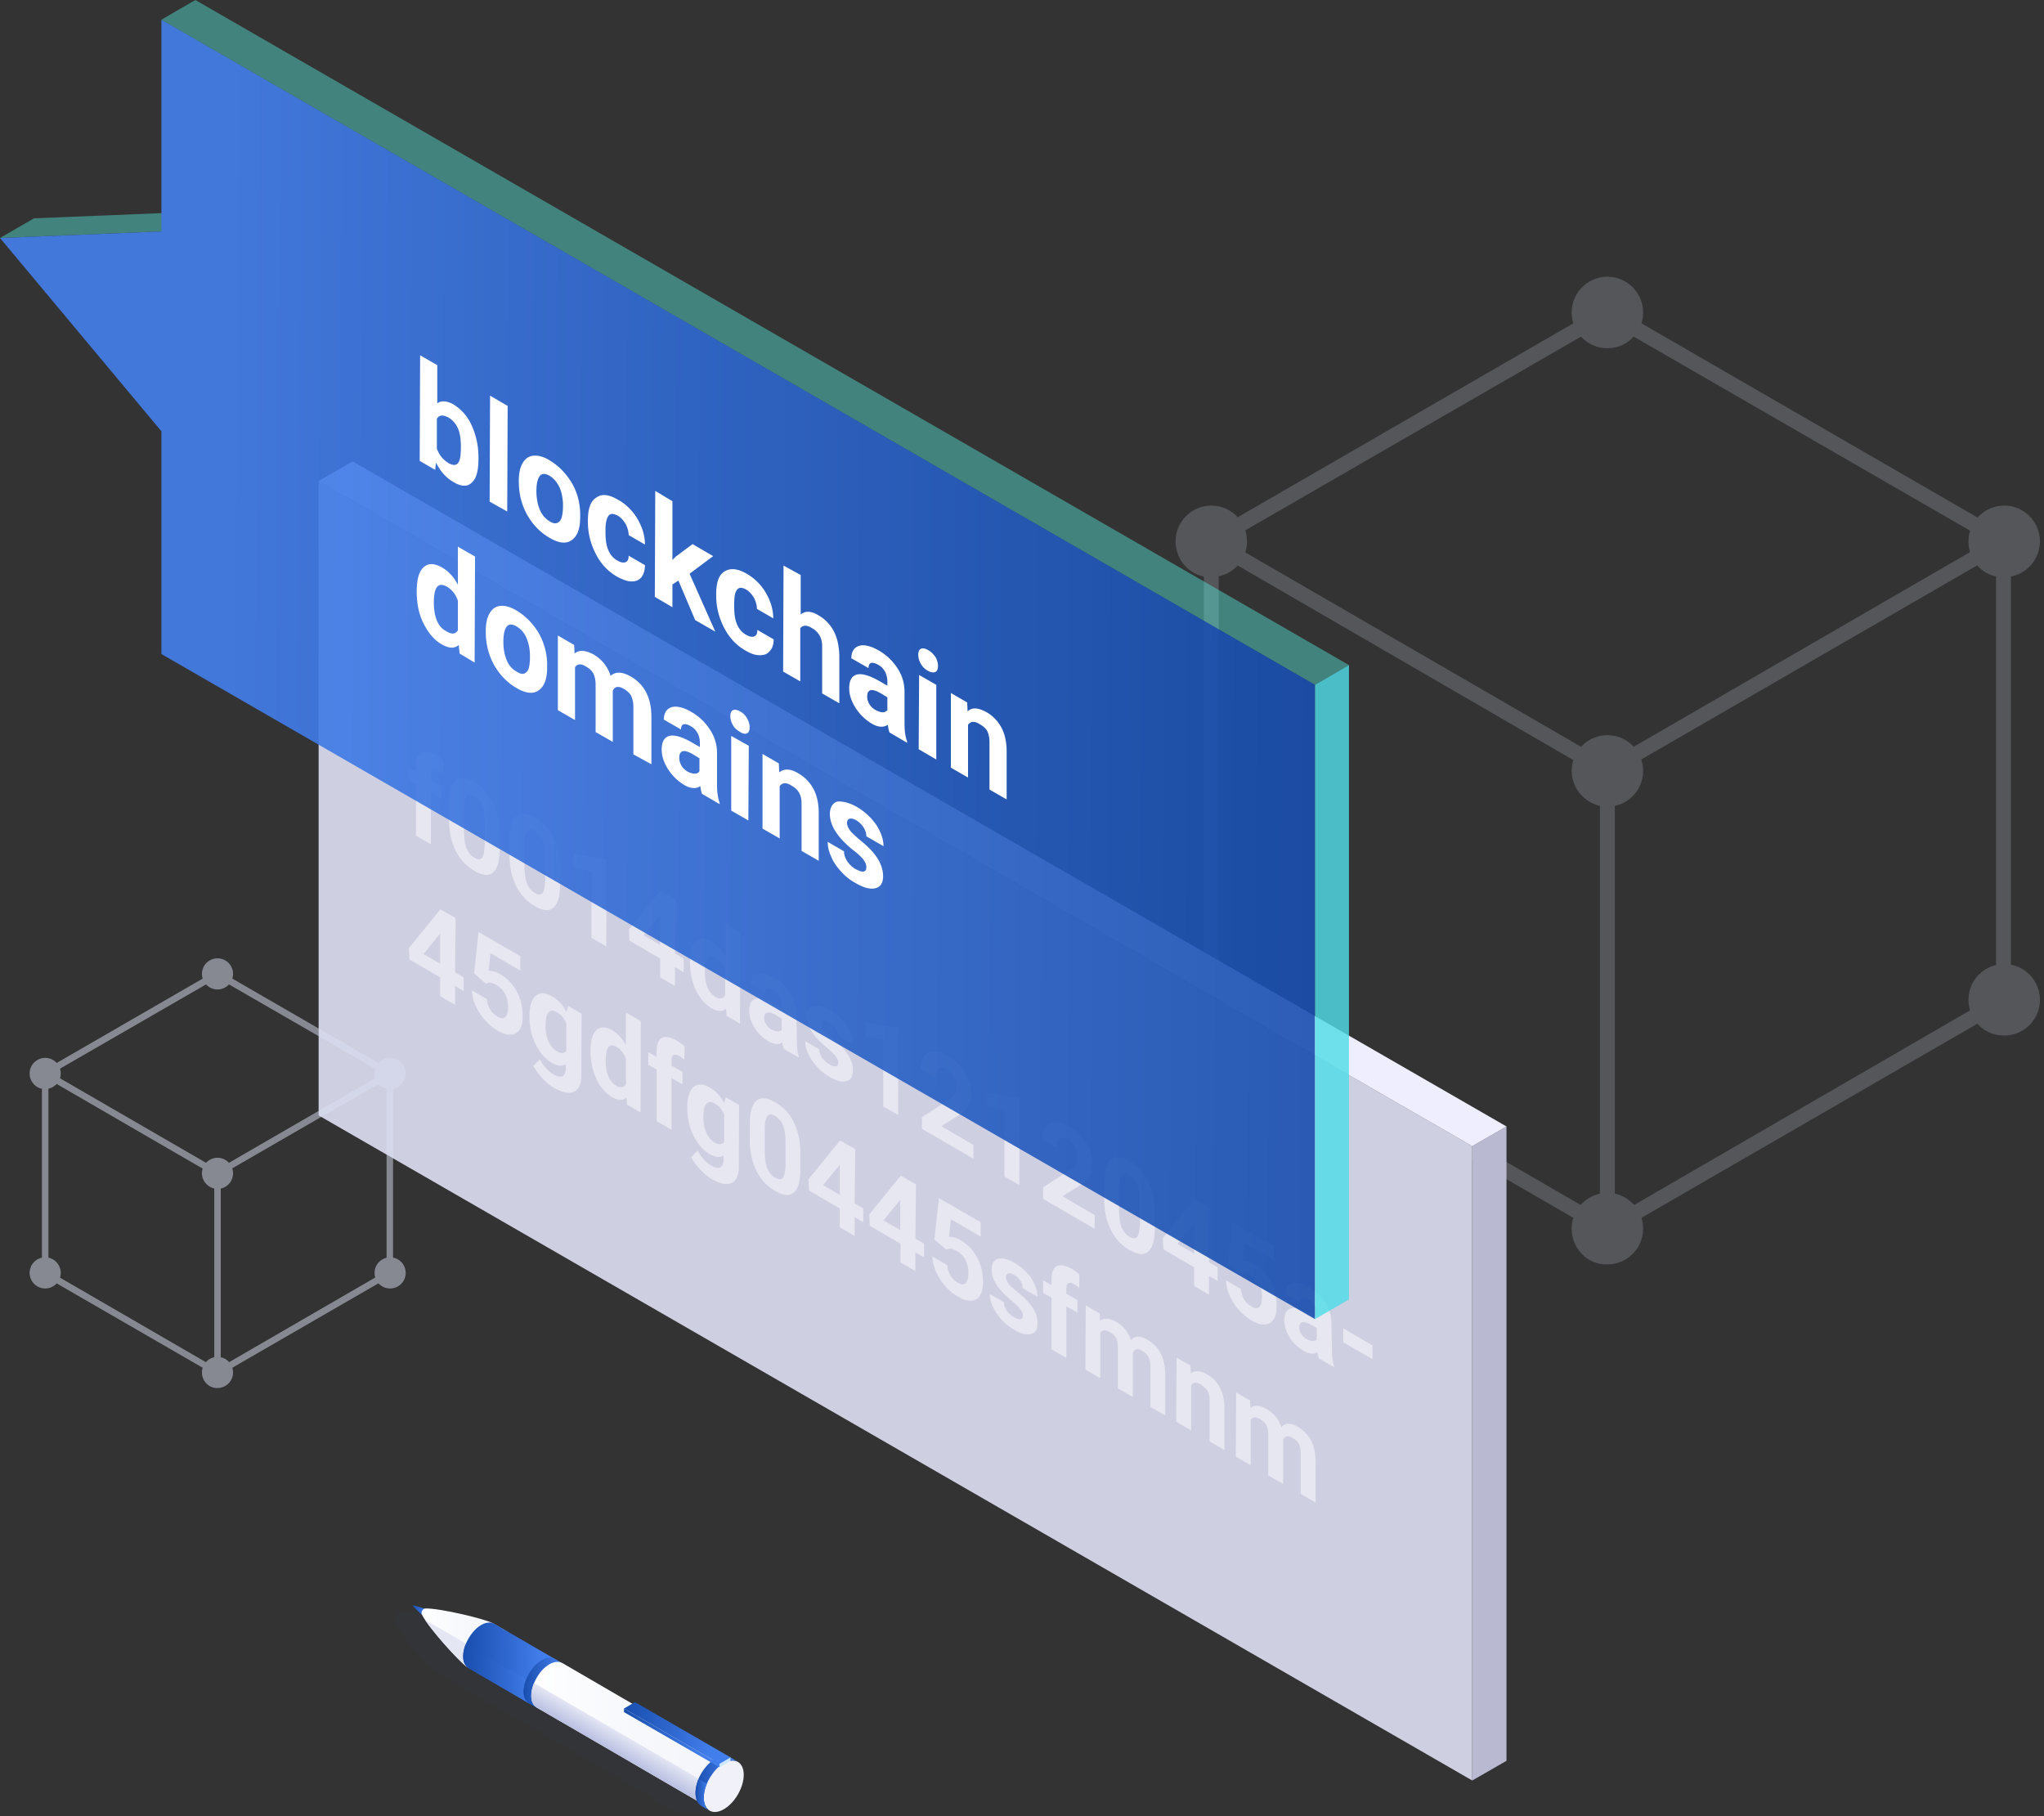 <svg fill="none" height="414" width="466" xmlns="http://www.w3.org/2000/svg" xmlns:xlink="http://www.w3.org/1999/xlink"><rect width="100%" height="100%" fill="#333333" stroke="none"/><linearGradient id="a"><stop offset=".172" stop-color="#437fec"/><stop offset=".468" stop-color="#336cd5"/><stop offset="1" stop-color="#184eae"/></linearGradient><linearGradient id="b" gradientUnits="userSpaceOnUse" x1="97.64" x2="94.117" xlink:href="#a" y1="367.224" y2="367.262"/><linearGradient id="c"><stop offset="0" stop-color="#f2f4fa"/><stop offset=".596" stop-color="#f7f9fc"/><stop offset="1" stop-color="#fff"/></linearGradient><linearGradient id="d" gradientUnits="userSpaceOnUse" x1="116.636" x2="96.097" xlink:href="#c" y1="374.456" y2="374.456"/><linearGradient id="e" gradientUnits="userSpaceOnUse" x1="114.722" x2="96.894" y1="375.75" y2="375.75"><stop offset="0" stop-color="#b8bfe1"/><stop offset=".532" stop-color="#e4e6f4"/><stop offset="1" stop-color="#e4e6f4"/></linearGradient><linearGradient id="f" gradientUnits="userSpaceOnUse" x1="127.694" x2="105.578" xlink:href="#a" y1="379.217" y2="379.413"/><linearGradient id="g" gradientUnits="userSpaceOnUse" x1="125.57" x2="105.582" xlink:href="#a" y1="381.753" y2="381.974"/><linearGradient id="h" gradientUnits="userSpaceOnUse" x1="129.43" x2="119.383" xlink:href="#a" y1="383.72" y2="383.785"/><linearGradient id="i" gradientUnits="userSpaceOnUse" x1="127.422" x2="119.385" xlink:href="#a" y1="386.157" y2="386.228"/><linearGradient id="j" gradientUnits="userSpaceOnUse" x1="169.041" x2="121.124" xlink:href="#c" y1="395.711" y2="395.711"/><linearGradient id="k" gradientUnits="userSpaceOnUse" x1="142.113" x2="144.454" y1="400.847" y2="396.792"><stop offset="0" stop-color="#b8bfe1"/><stop offset="1" stop-color="#e4e6f4"/></linearGradient><linearGradient id="l" gradientUnits="userSpaceOnUse" x1="168.25" x2="158.558" xlink:href="#a" y1="406.503" y2="406.56"/><linearGradient id="m" gradientUnits="userSpaceOnUse" x1="161.782" x2="158.563" xlink:href="#a" y1="409.141" y2="409.152"/><linearGradient id="n" gradientUnits="userSpaceOnUse" x1="164.047" x2="142.241" xlink:href="#a" y1="396.176" y2="396.443"/><linearGradient id="o" gradientUnits="userSpaceOnUse" x1="166.553" x2="142.24" xlink:href="#a" y1="395.036" y2="395.352"/><linearGradient id="p" gradientUnits="userSpaceOnUse" x1="-.346" x2="300.051" xlink:href="#a" y1="152.405" y2="154.69"/><path clip-rule="evenodd" d="m104.692 368.64c-2.114-.473-4.252-.91-6.4-1.11a.205.205 0 0 0 -.115.023 19.36 19.36 0 0 0 -.24-.023.205.205 0 0 0 -.114.023l-.24-.023a.206.206 0 0 0 -.114.023l-.24-.023a.214.214 0 0 0 -.117.024c-.083-.008-.166-.017-.25-.024a.2.2 0 0 0 -.112.023l-.242-.023a.2.2 0 0 0 -.112.023l-.242-.023a.2.2 0 0 0 -.112.023l-.243-.023a.2.2 0 0 0 -.112.023l-.242-.023a.2.2 0 0 0 -.112.023l-.242-.023a.205.205 0 0 0 -.114.023l-.24-.023a.205.205 0 0 0 -.114.023l-.24-.023a.213.213 0 0 0 -.117.024l-.238-.024a.213.213 0 0 0 -.116.024c-.08-.008-.159-.017-.239-.024a.213.213 0 0 0 -.115.024l-.239-.024a.213.213 0 0 0 -.115.024l-.24-.024a.213.213 0 0 0 -.115.024l-.238-.024a.213.213 0 0 0 -.118.025l-.248-.025a.199.199 0 0 0 -.112.023l-.243-.023a.199.199 0 0 0 -.112.023l-.242-.023a.2.2 0 0 0 -.112.023l-.242-.023a.207.207 0 0 0 -.114.024l-.24-.024c-.497-.048-1.17 2.09-.627 2.81.476.644.964 1.327 1.462 2.025l.001.001c1.533 2.147 3.172 4.441 4.891 6.205 1.996 2.032 4.145 3.307 6.625 4.748 1.075.624 2.146 1.288 3.223 1.955 2.202 1.364 4.425 2.741 6.732 3.82 3.602 2.09 7.21 4.18 10.817 6.27l.006.003c3.606 2.09 7.212 4.179 10.812 6.268l3.93 2.285.004.002.011.007a2914.8 2914.8 0 0 0 7.888 4.579c.523.307 1.319.867 2.224 1.504 1.607 1.132 3.558 2.506 4.933 3.126.468.126.917.173 1.346.155.119.005.238.005.354 0 .12.005.238.005.355 0 .119.005.237.005.354 0 .121.005.241.005.36 0 .121.005.242.005.36 0 .12.005.238.005.354 0 .12.005.238.005.355 0 .119.005.237.005.354 0 .12.005.238.005.354 0 .12.005.238.005.355 0 .119.005.237.005.354 0 .119.005.238.005.354 0 .12.005.238.005.354 0 .12.005.238.005.355 0 .121.005.241.005.36 0 .122.005.242.005.36 0 .122.005.242.005.36 0 .122.005.242.005.361 0 .119.005.237.005.354 0 .119.005.238.005.354 0 2.434.101 4.266-1.904 5.267-3.521 1.158-1.878 1.784-5.858-.224-7.676-.241-.216-.347-.33-.421-.409-.131-.141-.157-.169-.665-.465-1.004-.579-2.008-1.16-3.012-1.742s-2.007-1.163-3.011-1.742c-2.527-1.458-5.051-2.916-7.575-4.375l-7.577-4.376a1.894 1.894 0 0 1 -.103-.067c-.126-.086-.176-.121-.357-.015l-.011.006c-.116-.08-.168-.108-.344-.006l-.01.006c-.116-.08-.169-.108-.344-.006l-.01.005c-.115-.078-.167-.106-.337-.01-.552-.201-1.153-.62-1.671-.982-.269-.187-.515-.359-.722-.478l-2.323-1.353c-2.103-1.225-4.203-2.449-6.309-3.666-2.658-1.541-5.318-3.076-7.978-4.611-2.66-1.536-5.32-3.071-7.977-4.612-3.921-2.267-7.404-3.578-11.821-4.558z" fill="#3a4163" fill-rule="evenodd" opacity=".1"/><path d="m94.122 366.018c.095-.154 2.717.72 2.976.874l.248.142c.095.059.19.094.237.189.059.094.059.2.047.307-.012.212-.118.425-.248.59-.118.154-.33.343-.555.331a.58.58 0 0 1 -.248-.107 4.822 4.822 0 0 0 -.32-.188c-.2-.13-2.231-1.984-2.137-2.138z" fill="url(#b)"/><path d="m96.992 366.68c3.425-.06 13.734 2.42 15.411 3.389l1.961 1.145c.708.414 1.452.709 1.866 1.465.389.72.448 1.57.389 2.373-.153 1.654-.897 3.272-1.901 4.582-.968 1.264-2.527 2.693-4.24 2.587-.767-.048-.803-1.252-1.44-1.618-.827-.484-1.677-.071-2.504-.543-1.405-.815-8.822-8.905-10.357-11.999-.271-.543.225-1.37.815-1.381z" fill="url(#d)"/><path d="m114.718 379.634c-.968 1.264-2.527 2.693-4.24 2.587-.767-.048-.803-1.252-1.44-1.618-.827-.484-1.677-.071-2.504-.543-1.252-.721-7.24-7.192-9.636-10.782 5.94 3.448 11.892 6.896 17.82 10.356z" fill="url(#e)"/><path d="m105.601 377.438c.035-1.465.59-2.906 1.358-4.146.744-1.204 1.771-2.373 3.071-2.999a3.483 3.483 0 0 1 1.57-.402c.768 0 1.382.449 2.02.827 1.96 1.146 3.92 2.279 5.881 3.413 1.96 1.145 3.92 2.291 5.893 3.425.708.413 1.452.72 1.865 1.464.39.72.461 1.571.378 2.362-.141 1.665-.885 3.283-1.889 4.594-.968 1.263-2.527 2.692-4.24 2.586-.756-.059-1.346-.52-1.984-.886a171.08 171.08 0 0 1 -2.468-1.44c-1.653-.957-3.306-1.914-4.948-2.882-1.642-.956-3.295-1.913-4.948-2.87-.579-.342-1.028-.708-1.287-1.334-.237-.531-.296-1.146-.272-1.712 0-.071-.012.047 0 0z" fill="url(#f)"/><path d="m105.601 377.438c-.012.048 0-.072 0 0z" fill="#e87087"/><path d="m105.873 379.15c-.225-.531-.295-1.145-.272-1.724.024-.85.225-1.677.532-2.468 6.471 3.755 12.943 7.168 19.414 10.935-.98 1.193-2.432 2.776-4.039 2.669-.755-.059-1.346-.519-1.984-.885a180.95 180.95 0 0 1 -2.468-1.441c-1.653-.957-3.306-1.913-4.948-2.882-1.641-.956-3.295-1.913-4.948-2.869-.591-.343-1.027-.709-1.287-1.335z" fill="url(#g)"/><path d="m119.394 385.445c.036-1.394.544-2.776 1.24-3.968.733-1.252 1.772-2.445 3.071-3.118.886-.472 1.937-.673 2.834-.165.413.248.827.496 1.252.732.366.212.709.39.98.744.709.874.732 2.126.555 3.177-.189 1.169-.638 2.279-1.252 3.271-.602.992-1.381 1.901-2.338 2.574-.956.673-2.315 1.228-3.436.579-.496-.307-1.134-.65-1.689-.98-.98-.555-1.252-1.784-1.217-2.846 0-.071 0 .059 0 0z" fill="url(#h)"/><path d="m125.748 388.704c-.957.673-2.315 1.228-3.437.579-.496-.307-1.133-.65-1.688-.981-.992-.578-1.264-1.795-1.229-2.857.024-.922.272-1.831.615-2.693l7.404 4.299a7.632 7.632 0 0 1 -1.665 1.653z" fill="url(#i)"/><path d="m121.131 386.413c.035-1.181.401-2.338.933-3.389.602-1.193 1.488-2.48 2.633-3.224.756-.662 2.067-1.158 3.082-.851.237.071.437.189.662.307.649.378 1.311.768 1.96 1.146 2.834 1.641 5.68 3.295 8.515 4.948 3.838 2.232 7.676 4.464 11.502 6.684 3.59 2.079 7.168 4.169 10.758 6.247 2.079 1.205 4.157 2.421 6.236 3.626.142.082.283.165.413.248.98.578 1.264 1.854 1.205 2.952-.071 1.654-.78 3.283-1.724 4.618-.945 1.311-2.421 2.751-4.134 2.834-.933.047-1.629-.508-2.397-.957-.992-.578-1.972-1.145-2.952-1.712l-5.917-3.437c-3.933-2.302-7.877-4.582-11.821-6.884-3.697-2.15-7.417-4.299-11.113-6.46-1.854-1.075-3.708-2.15-5.562-3.236-.744-.425-1.547-.779-1.937-1.606-.295-.567-.366-1.24-.342-1.854 0-.071-.012.059 0 0z" fill="url(#j)"/><path d="m121.13 386.414c-.012.061 0-.074 0 0z" fill="#4d5986"/><path d="m123.398 389.873c-.744-.425-1.547-.779-1.937-1.606-.283-.567-.354-1.24-.331-1.866.024-.933.272-1.854.626-2.728 3.508 2.043 7.027 4.086 10.534 6.129 6.188 3.59 12.377 7.192 18.553 10.782 5.409 3.141 10.806 6.295 16.226 9.436-.933 1.216-2.315 2.456-3.897 2.527-.933.047-1.63-.508-2.397-.956-.992-.579-1.973-1.146-2.953-1.713l-5.916-3.436c-3.933-2.303-7.877-4.582-11.821-6.885-3.697-2.15-7.417-4.299-11.113-6.46a516.043 516.043 0 0 1 -5.574-3.224z" fill="url(#k)"/><path d="m164.991 401.989c-2.516 1.453-4.547 4.972-4.535 7.866.012 2.893 2.055 4.05 4.57 2.598 2.516-1.453 4.547-4.972 4.535-7.865-.012-2.894-2.055-4.063-4.57-2.599z" fill="#f0f1f9"/><path d="m158.567 408.544c.082-2.492 1.417-4.972 3.212-6.661.815-.756 1.818-1.429 2.94-1.594 1.335-.189 2.445.744 3.52 1.37-1.028-.591-2.28-.237-3.248.318-1.311.756-2.303 1.925-3.094 3.201-.721 1.145-1.228 2.48-1.394 3.826-.153 1.299.012 3.011 1.276 3.755-.508-.295-1.028-.59-1.535-.885-.449-.26-.863-.52-1.146-.969-.437-.696-.543-1.558-.531-2.361 0-.071 0 .059 0 0z" fill="url(#l)"/><path d="m159.11 410.906c-.449-.697-.555-1.559-.544-2.362.036-1.028.296-2.043.697-3.023l1.901 1.098a8.93 8.93 0 0 0 -.661 2.397c-.153 1.299.012 3.012 1.276 3.755-.508-.295-1.028-.59-1.536-.885-.437-.272-.85-.532-1.133-.98z" fill="url(#m)"/><path d="m142.257 389.495v.815l21.765 12.565v-.815z" fill="url(#n)"/><path d="m164.022 402.875 2.504-1.452v-.815l-2.504 1.452z" fill="#cae6fd"/><path d="m164.022 402.06 2.503-1.452-21.764-12.577-2.504 1.464z" fill="url(#o)"/><g fill="#dadff2" opacity=".2"><path d="m366.457 177.451c-.339 0-.509 0-.849-.169l-90.3-52.341c-.509-.34-.849-.85-.849-1.529 0-.68.34-1.19.849-1.53l90.3-52.17c.51-.34 1.189-.34 1.698 0l90.3 52.17c.509.34.849.85.849 1.53 0 .679-.34 1.189-.849 1.529l-90.3 52.171c-.17.17-.509.339-.849.339zm-86.906-54.039 86.906 50.301 86.906-50.301-86.906-50.132z"/><path d="m366.457 281.793c-.34 0-.509 0-.849-.17l-90.3-52.171c-.51-.34-.849-.85-.849-1.529v-104.511c0-1.02.679-1.7 1.697-1.7 1.019 0 1.698.68 1.698 1.7v103.491l88.603 51.321 88.603-51.321v-103.491c0-1.02.679-1.7 1.697-1.7 1.019 0 1.698.68 1.698 1.7v104.511c0 .679-.34 1.189-.849 1.529l-90.301 52.171c-.169.17-.509.17-.848.17z"/><path d="m366.457 281.793c-1.019 0-1.698-.68-1.698-1.7v-104.341c0-1.02.679-1.699 1.698-1.699 1.018 0 1.697.679 1.697 1.699v104.511c0 .85-.679 1.53-1.697 1.53zm.023-202.395c4.5-.013 8.137-3.675 8.125-8.18-.013-4.505-3.671-8.146-8.171-8.134-4.5.013-8.137 3.676-8.124 8.18.013 4.506 3.671 8.147 8.17 8.134zm-98.471 44.014c0-4.588 3.734-8.157 8.147-8.157 4.583 0 8.148 3.738 8.148 8.157 0 4.588-3.734 8.157-8.148 8.157-4.413.17-8.147-3.569-8.147-8.157zm0 104.511c0-4.588 3.734-8.157 8.147-8.157 4.583 0 8.148 3.739 8.148 8.157 0 4.588-3.734 8.157-8.148 8.157-4.413 0-8.147-3.569-8.147-8.157z"/><path d="m358.309 280.094c0-4.589 3.735-8.157 8.148-8.157 4.583 0 8.147 3.738 8.147 8.157 0 4.588-3.734 8.157-8.147 8.157-4.413.17-8.148-3.569-8.148-8.157zm0-104.342c0-4.588 3.735-8.157 8.148-8.157 4.583 0 8.147 3.739 8.147 8.157 0 4.588-3.734 8.157-8.147 8.157s-8.148-3.739-8.148-8.157zm90.471-52.34c0-4.588 3.734-8.157 8.147-8.157 4.583 0 8.148 3.738 8.148 8.157 0 4.588-3.735 8.157-8.148 8.157-4.583.17-8.147-3.569-8.147-8.157zm0 104.511c0-4.588 3.734-8.157 8.147-8.157 4.583 0 8.148 3.739 8.148 8.157 0 4.588-3.735 8.157-8.148 8.157-4.583 0-8.147-3.569-8.147-8.157z"/></g><path d="m72.642 109.668v144.616l263.008 151.619v-144.616z" fill="#cfcfe2"/><path d="m343.457 256.8-7.808 4.487v144.616l7.808-4.487z" fill="#b9b9d2"/><path d="m80.382 105.181-7.74 4.488 263.008 151.618 7.807-4.487z" fill="#eeeefe"/><path d="m99.527 172.22c.475.272 1.018.68 1.697 1.292l-.068 2.991c-.271-.272-.611-.476-1.018-.748-1.29-.748-1.901-.408-1.901.952v1.156l2.512 1.428v2.855l-2.512-1.427v11.762l-3.395-1.972v-11.762l-1.9-1.088v-2.856l1.9 1.088v-1.224c0-1.631.408-2.651 1.222-3.127.815-.34 1.97-.136 3.463.68zm12.899 10.674c.95 1.972 1.493 4.283 1.493 6.935v3.603c0 2.72-.475 4.556-1.493 5.44-.951.883-2.444.747-4.277-.34-1.833-1.088-3.259-2.584-4.277-4.624-.951-1.971-1.494-4.283-1.494-6.935v-3.603c0-2.72.475-4.556 1.494-5.439 1.018-.884 2.444-.748 4.277.339 1.833 1.156 3.258 2.652 4.277 4.624zm-1.901 9.315v-4.692c0-1.632-.204-2.923-.543-3.875-.408-.952-1.019-1.7-1.833-2.176-.815-.476-1.426-.476-1.765.068-.408.476-.611 1.496-.611 2.992v4.827c0 1.632.203 2.924.543 3.943.407 1.02 1.018 1.768 1.833 2.244.814.476 1.425.476 1.833-.068.339-.68.475-1.7.543-3.263zm15.683-1.292c.95 1.972 1.493 4.284 1.493 6.935v3.604c0 2.719-.475 4.555-1.493 5.439-1.019.884-2.445.748-4.278-.34-1.9-1.088-3.258-2.584-4.277-4.623-.95-1.972-1.493-4.284-1.493-6.935v-3.604c0-2.72.543-4.555 1.493-5.371 1.019-.884 2.444-.748 4.277.34 1.901 1.02 3.327 2.583 4.278 4.555zm-1.901 9.315v-4.692c0-1.631-.204-2.923-.544-3.875-.407-.952-1.018-1.7-1.833-2.176-.814-.476-1.357-.476-1.765.068-.407.476-.611 1.496-.611 2.992v4.827c0 1.632.204 2.924.543 3.944.408 1.02 1.019 1.767 1.833 2.243.815.476 1.426.476 1.833-.068.34-.68.544-1.767.544-3.263zm13.985-4.216-.068 19.718-3.394-1.972.068-15.094-4.074-.884v-3.195l7.129 1.223zm15.615 21.35 1.969 1.155v3.128l-1.969-1.156v4.284l-3.394-1.972v-4.284l-6.993-4.079-.136-2.584 7.196-8.838 3.463 1.971zm-3.394-1.972v-6.935l-.204.34-3.598 4.419zm14.867-4.828 3.395 1.972-.068 20.805-3.055-1.768-.136-1.631c-.882.748-1.969.68-3.258-.068-1.494-.884-2.716-2.244-3.599-4.148-.882-1.903-1.357-4.011-1.357-6.459 0-2.312.475-3.875 1.357-4.691.883-.816 2.105-.816 3.666.068 1.222.748 2.241 1.836 3.055 3.399zm-.067 16.386v-5.779c-.408-1.292-1.155-2.176-2.173-2.788-1.629-.952-2.444.136-2.444 3.196 0 1.36.204 2.515.611 3.535.407.952 1.018 1.7 1.833 2.176 1.018.544 1.697.408 2.173-.34zm16.361 10.47c0 1.428.135 2.516.475 3.468v.204l-3.462-1.972a8.126 8.126 0 0 1 -.34-1.496c-.815.612-1.901.476-3.191-.272-1.222-.747-2.308-1.699-3.123-3.059-.814-1.292-1.222-2.584-1.222-3.876 0-1.563.476-2.447 1.494-2.719s2.444.136 4.345 1.224l1.561.883v-.815c0-.68-.135-1.292-.475-1.904-.271-.612-.747-1.088-1.426-1.428-.543-.34-1.018-.408-1.357-.272-.34.136-.476.476-.476 1.02l-3.394-1.972c0-.816.204-1.496.679-1.971.475-.476 1.086-.68 1.901-.612.814.068 1.765.408 2.783 1.019 1.562.884 2.784 2.108 3.734 3.536.883 1.428 1.358 2.992 1.358 4.623zm-3.463-2.719v-2.516l-1.29-.748c-1.697-.952-2.579-.816-2.715.476v.204c0 .476.136.952.475 1.428.272.476.679.884 1.222 1.156.475.272.951.408 1.358.408.475.068.747-.068.95-.408zm10.931-4.488c1.629.952 2.919 2.108 3.869 3.535.951 1.428 1.426 2.856 1.426 4.284l-3.394-1.972c0-.544-.136-1.088-.476-1.632-.339-.544-.814-1.02-1.493-1.428-.543-.34-1.019-.408-1.358-.34-.339.136-.475.408-.475.884 0 .408.203.884.543 1.36.339.476.95 1.088 1.833 1.768.815.68 1.561 1.292 2.172 1.904 1.766 1.767 2.716 3.603 2.648 5.507 0 1.36-.475 2.108-1.493 2.38-1.019.272-2.309-.068-3.87-1.02-1.086-.612-2.037-1.36-2.852-2.312a11.658 11.658 0 0 1 -1.968-2.924c-.476-1.019-.679-1.971-.679-2.855l3.191 1.836c0 .747.271 1.359.678 1.971.408.612.951 1.088 1.698 1.496.679.408 1.154.544 1.493.408.34-.068.476-.34.476-.816s-.204-.952-.611-1.496c-.408-.544-1.087-1.156-1.969-1.903-3.055-2.448-4.549-4.828-4.549-7.071 0-1.292.475-2.108 1.426-2.448.95-.272 2.172 0 3.734.884zm15.682 4.216-.067 19.717-3.395-1.904v-15.094l-4.073-.884.067-3.195 7.061 1.156zm3.87 47.933 1.969 1.156v3.127l-1.969-1.155v4.283l-3.394-1.972v-4.283l-6.993-4.08-.136-2.583 7.197-8.839 3.462 1.972zm-3.462-1.972v-6.935l-.204.34-3.598 4.42zm10.726-39.706c1.765 1.02 3.123 2.312 4.074 3.808.95 1.563 1.425 3.195 1.425 4.963 0 .952-.203 1.836-.679 2.584-.407.747-1.222 1.495-2.24 2.243l-3.938 2.448 7.333 4.283v3.128l-11.745-6.799v-2.652l5.567-3.603c.746-.544 1.357-1.02 1.697-1.496a2.982 2.982 0 0 0 .543-1.7c0-.884-.204-1.7-.543-2.38a4.374 4.374 0 0 0 -1.63-1.699c-.746-.476-1.357-.476-1.833-.136-.475.34-.678 1.02-.678 2.039l-3.395-1.971c0-1.224.272-2.176.747-2.856a2.512 2.512 0 0 1 2.104-1.088c1.019-.136 2.037.204 3.191.884zm16.498 9.723-.068 19.717-3.394-1.904v-15.094l-4.006-.884v-3.195l7.061 1.156zm11.134 6.255c1.765 1.02 3.123 2.311 4.073 3.807.951 1.564 1.426 3.196 1.426 4.963 0 .952-.204 1.836-.679 2.584-.407.748-1.222 1.496-2.24 2.244l-3.938 2.447 7.332 4.284v3.127l-11.745-6.799v-2.651l5.567-3.604c.747-.544 1.358-1.02 1.697-1.496.34-.476.544-1.087.544-1.699 0-.884-.204-1.7-.544-2.38a4.36 4.36 0 0 0 -1.629-1.7c-.747-.476-1.358-.476-1.833-.136s-.679 1.02-.679 2.04l-3.394-1.972c0-1.224.271-2.175.746-2.855a2.514 2.514 0 0 1 2.105-1.088c1.018-.136 2.037.204 3.191.884zm18.195 12.646c.95 1.972 1.493 4.283 1.493 6.935v3.604c0 2.719-.475 4.555-1.493 5.439-.951.884-2.444.748-4.278-.34-1.9-1.088-3.258-2.584-4.277-4.623-.95-1.972-1.493-4.284-1.493-6.935v-3.604c0-2.72.475-4.555 1.493-5.439 1.019-.884 2.444-.748 4.277.34 1.901 1.088 3.327 2.651 4.278 4.623zm-1.901 9.315v-4.692c0-1.631-.204-2.923-.543-3.875-.408-.952-1.019-1.7-1.834-2.176-.814-.476-1.357-.476-1.765.068-.407.476-.611 1.496-.611 2.992v4.827c0 1.632.204 2.924.543 3.944.408 1.02 1.019 1.767 1.833 2.243.815.476 1.426.476 1.834-.068.339-.68.543-1.767.543-3.263zm15.75 9.11 1.969 1.156v3.128l-1.969-1.156v4.283l-3.394-1.971v-4.284l-6.993-4.079-.136-2.584 7.196-8.839 3.463 1.972zm-3.394-1.971v-6.935l-.204.34-3.598 4.419zm18.262-1.7v3.263l-6.789-3.943-.407 4.011c.814 0 1.697.204 2.58.748 1.629.952 2.919 2.244 3.801 3.944.951 1.7 1.358 3.603 1.358 5.711 0 1.292-.203 2.244-.679 2.992-.475.747-1.154 1.155-2.036 1.155-.883.068-1.901-.272-3.055-.952-1.019-.611-1.969-1.427-2.852-2.379a14.082 14.082 0 0 1 -2.104-3.264c-.544-1.156-.747-2.311-.815-3.467l3.394 1.971c.068.884.34 1.632.747 2.38.408.68 1.019 1.224 1.697 1.632.747.476 1.358.476 1.766.068.407-.408.611-1.156.611-2.312 0-1.088-.204-2.107-.679-2.991a4.915 4.915 0 0 0 -2.037-2.04c-.815-.476-1.494-.612-1.969-.408l-.339.136-2.716-2.312 1.018-9.45zm13.171 23.932c0 1.428.203 2.516.475 3.468v.204l-3.462-1.972a8.126 8.126 0 0 1 -.34-1.496c-.815.612-1.901.476-3.191-.272-1.222-.748-2.308-1.699-3.123-3.059-.814-1.292-1.222-2.584-1.222-3.876 0-1.563.543-2.447 1.494-2.719 1.018-.272 2.444.136 4.345 1.224l1.561.883v-.815c0-.68-.135-1.292-.475-1.904-.271-.612-.747-1.088-1.426-1.428-.543-.34-1.018-.408-1.357-.272-.34.136-.476.476-.476 1.02l-3.394-1.972c0-.816.204-1.496.679-1.972.475-.475 1.086-.679 1.901-.611.814.068 1.765.408 2.783 1.019 1.562.884 2.784 2.108 3.734 3.536.883 1.428 1.358 2.992 1.358 4.623zm-3.463-2.719v-2.516l-1.29-.748c-1.697-.952-2.579-.816-2.715.476v.204c0 .476.136.952.475 1.428.272.476.679.884 1.222 1.156.475.272.951.408 1.358.408.475.068.747-.136.95-.408zm12.696 1.428v3.127l-6.653-3.807v-3.196zm-209.17-85.056 1.969 1.156v3.127l-1.969-1.156v4.284l-3.394-1.972v-4.283l-6.993-4.08-.136-2.584 7.196-8.838 3.463 1.971zm-3.394-1.972v-6.935l-.204.34-3.598 4.419zm18.262-1.7v3.264l-6.789-3.944-.407 4.012c.814 0 1.697.204 2.58.748 1.629.952 2.919 2.243 3.801 3.943.951 1.7 1.358 3.604 1.358 5.711 0 1.292-.203 2.312-.679 2.992-.475.748-1.154 1.156-2.036 1.156-.883.068-1.901-.272-3.055-.952-1.019-.612-1.969-1.428-2.852-2.38a14.097 14.097 0 0 1 -2.104-3.263c-.544-1.156-.747-2.312-.815-3.468l3.394 1.972c.068.884.34 1.632.747 2.38.407.679 1.018 1.223 1.697 1.631.747.476 1.358.476 1.766.068.407-.408.611-1.156.611-2.311 0-1.088-.204-2.108-.679-2.992a4.915 4.915 0 0 0 -2.037-2.04c-.815-.476-1.494-.612-1.969-.408l-.339.136-2.716-2.311 1.018-9.451zm10.93 11.354 3.056 1.768-.068 14.142c0 1.292-.272 2.244-.747 2.924-.543.68-1.222.952-2.173.952-.95 0-1.968-.408-3.258-1.088-.951-.544-1.833-1.292-2.716-2.244s-1.561-1.904-2.037-2.788l1.494-1.495c.815 1.563 1.901 2.719 3.055 3.399.883.544 1.629.68 2.105.408.475-.272.746-.884.746-1.904v-.815c-.814.543-1.833.475-3.123-.272-1.561-.884-2.783-2.312-3.734-4.216-.95-1.904-1.425-4.011-1.425-6.323v-.136c0-2.244.475-3.807 1.425-4.623.951-.816 2.173-.816 3.734.136 1.426.816 2.512 1.971 3.259 3.535zm-.407 10.199v-6.187c-.475-1.156-1.154-2.04-2.172-2.584-.815-.476-1.426-.476-1.901.068-.476.476-.679 1.496-.679 3.06 0 1.36.203 2.515.679 3.535.475 1.02 1.086 1.768 1.901 2.244 1.018.544 1.765.544 2.172-.136zm13.578-8.703 3.394 1.972-.067 20.805-3.056-1.768-.135-1.631c-.883.748-1.969.68-3.259-.068-1.494-.884-2.716-2.244-3.598-4.148-.883-1.903-1.358-4.011-1.358-6.459 0-2.312.475-3.875 1.358-4.691.882-.816 2.104-.816 3.666.068 1.222.748 2.24 1.836 3.055 3.399zm0 16.386v-5.779c-.407-1.292-1.154-2.176-2.173-2.788-1.629-.952-2.444.136-2.444 3.196 0 1.36.204 2.515.611 3.535.408.952 1.019 1.7 1.833 2.176.951.476 1.698.408 2.173-.34zm11.677-9.927c.475.272 1.019.68 1.697 1.292l-.067 2.992c-.272-.272-.611-.476-1.019-.748-1.29-.748-1.901-.408-1.901.952v1.156l2.512 1.427v2.856l-2.512-1.428v11.763l-3.394-1.972v-11.762l-1.901-1.088v-2.856l1.901 1.088v-1.224c0-1.632.407-2.652 1.222-3.127.815-.408 1.969-.204 3.462.679zm11.066 12.85 3.055 1.768-.068 14.142c0 1.292-.271 2.244-.747 2.924-.543.68-1.222.952-2.172.952-.883 0-1.969-.408-3.191-1.088-.95-.544-1.833-1.292-2.716-2.244-.882-.952-1.561-1.904-2.036-2.788l1.493-1.495c.815 1.563 1.901 2.719 3.055 3.399.883.544 1.63.68 2.105.408s.747-.884.747-1.904v-.816c-.815.544-1.833.476-3.123-.272-1.562-.883-2.784-2.311-3.734-4.215-.951-1.904-1.426-4.011-1.426-6.323v-.136c0-2.244.475-3.807 1.426-4.623.95-.816 2.172-.816 3.734.136 1.426.816 2.444 1.971 3.259 3.535zm-.339 10.199v-6.187c-.476-1.156-1.155-2.04-2.173-2.584-.815-.476-1.426-.476-1.901.068-.475.476-.679 1.496-.679 3.06 0 1.359.204 2.515.679 3.535s1.086 1.768 1.901 2.244c.951.544 1.697.476 2.173-.136zm15.886-4.419c.95 1.972 1.493 4.283 1.493 6.935v3.603c0 2.72-.475 4.556-1.493 5.372-.951.883-2.444.747-4.277-.34-1.901-1.088-3.259-2.584-4.277-4.624-.951-1.971-1.494-4.283-1.494-6.935v-3.603c0-2.72.543-4.556 1.494-5.372 1.018-.883 2.444-.747 4.277.34 1.901 1.088 3.326 2.584 4.277 4.624zm-1.901 9.314v-4.691c0-1.632-.204-2.923-.543-3.943-.408-.952-1.019-1.7-1.833-2.176-.815-.476-1.358-.476-1.765.068-.408.476-.611 1.496-.611 2.992v4.827c0 1.632.203 2.923.543 3.943.407 1.02 1.018 1.768 1.833 2.244.814.476 1.425.476 1.833-.068.339-.612.543-1.7.543-3.196zm15.751 9.111 1.968 1.156v3.128l-1.968-1.156v4.283l-3.395-1.972v-4.283l-6.993-4.079-.135-2.584 7.196-8.839 3.462 1.972zm-3.395-1.972v-6.935l-.204.34-3.598 4.42zm32.112 6.256v3.263l-6.789-3.943-.407 4.011c.815 0 1.697.204 2.58.748 1.629.952 2.919 2.244 3.802 3.944.95 1.7 1.358 3.603 1.358 5.711 0 1.292-.272 2.312-.679 2.992-.476.747-1.154 1.155-2.037 1.155-.883.068-1.901-.272-3.055-.951a11.57 11.57 0 0 1 -2.852-2.38 14.082 14.082 0 0 1 -2.104-3.264 10.742 10.742 0 0 1 -.815-3.467l3.395 1.972c.068.883.339 1.631.747 2.379a4.36 4.36 0 0 0 1.697 1.632c.747.476 1.358.476 1.765.068s.611-1.156.611-2.312c0-1.088-.204-2.107-.679-2.991a4.91 4.91 0 0 0 -2.037-2.04c-.814-.476-1.493-.612-1.969-.408l-.339.136-2.716-2.312 1.019-9.45zm7.672 9.246c1.629.952 2.919 2.108 3.87 3.536.95 1.428 1.425 2.855 1.425 4.215l-3.394-1.972c0-.543-.136-1.087-.475-1.631a3.654 3.654 0 0 0 -1.494-1.36c-.543-.34-1.018-.476-1.358-.34-.339.136-.475.408-.475.884 0 .408.204.884.543 1.36.34.476.951 1.019 1.833 1.767.883.68 1.562 1.292 2.173 1.904 1.765 1.768 2.715 3.604 2.647 5.507 0 1.36-.475 2.108-1.493 2.38-1.019.272-2.308-.068-3.87-1.02-1.086-.612-2.037-1.36-2.851-2.312a11.612 11.612 0 0 1 -1.969-2.923c-.475-1.02-.679-1.972-.679-2.856l3.191 1.836c0 .68.271 1.36.679 1.972.407.612.95 1.088 1.697 1.496.679.407 1.154.543 1.494.407.339-.068.475-.339.475-.815s-.204-.952-.611-1.496c-.408-.544-1.086-1.156-1.969-1.904-3.055-2.516-4.549-4.827-4.549-7.071 0-1.292.476-2.108 1.426-2.448 1.018-.272 2.24 0 3.734.884zm13.171 1.428c.475.272 1.018.68 1.697 1.292l-.068 2.992c-.272-.272-.611-.476-1.018-.748-1.29-.748-1.901-.408-1.901.952v1.155l2.512 1.428v2.856l-2.512-1.428v11.762l-3.395-1.971v-11.763l-1.901-1.088v-2.855l1.901 1.088v-1.224c0-1.632.408-2.652 1.222-3.128.815-.34 1.969-.136 3.463.68zm17.176 16.114c1.358.816 2.376 1.835 3.055 3.195.679 1.292 1.018 2.924 1.018 4.76v9.314l-3.394-1.971v-9.315c0-.816-.136-1.496-.408-2.04-.271-.544-.746-1.02-1.493-1.428-1.018-.612-1.697-.408-2.105.476v10.063l-3.394-1.972v-9.315c0-.815-.136-1.563-.408-2.107-.271-.544-.814-1.02-1.493-1.428-.951-.544-1.697-.476-2.105.204v10.334l-3.394-1.971.068-14.618 3.19 1.835.068 1.7c.883-.748 2.105-.68 3.666.204 1.63.952 2.784 2.312 3.395 4.216.815-1.088 2.037-1.088 3.734-.136zm13.578 7.887c1.357.748 2.376 1.836 2.987 3.127.679 1.292 1.018 2.856 1.018 4.692v9.451l-3.394-1.972v-9.383c0-.816-.136-1.496-.476-2.108-.339-.544-.814-1.019-1.561-1.495-.95-.544-1.697-.476-2.172.136v10.334l-3.395-1.972.068-14.618 3.191 1.836.068 1.768c.882-.748 2.104-.68 3.666.204zm20.706 11.966c1.358.816 2.376 1.836 3.055 3.195.679 1.292 1.018 2.924 1.018 4.76v9.315l-3.394-1.972v-9.315c0-.816-.136-1.496-.407-2.04-.272-.544-.747-1.019-1.494-1.427-1.018-.612-1.697-.408-2.105.476v10.062l-3.394-1.972v-9.314c0-.816-.136-1.564-.407-2.108-.272-.544-.815-1.02-1.494-1.428-.95-.544-1.697-.476-2.105.204v10.335l-3.394-1.972.068-14.618 3.191 1.836.068 1.7c.882-.748 2.104-.68 3.666.204 1.629.951 2.783 2.311 3.394 4.215.815-1.088 2.105-1.088 3.734-.136z" fill="#fff" opacity=".5"/><g opacity=".9"><path d="m7.74 49.77-7.74 4.486 36.797-1.496 7.739-4.488-36.797 1.498z" fill="#55e4d8" opacity=".5"/><path d="m36.797 4.487v48.274l-36.797 1.495 36.797 44.058v50.789l263.006 151.619v-144.616l-263.007-151.619z" fill="url(#p)"/><path d="m307.542 151.619-7.739 4.487v144.616l7.739-4.488z" fill="#4fdde7" opacity=".9"/><path d="m44.536 0-7.74 4.487 263.007 151.619 7.74-4.487z" fill="#55e4d8" opacity=".5"/></g><path d="m107.521 96.944c.978 2.152 1.565 4.598 1.565 7.337v.293c0 2.739-.489 4.598-1.565 5.478-.978.978-2.446.88-4.206-.196-1.663-.978-2.935-2.445-3.913-4.401l-.196 1.662-3.521-2.054.097-24.063 3.913 2.25v8.706c.881-.685 2.152-.587 3.62.195 1.76 1.076 3.228 2.641 4.206 4.793zm-2.739 7.924c.195-.587.293-1.565.293-3.033 0-1.663-.195-3.13-.684-4.206-.49-1.076-1.174-1.859-2.152-2.445-1.272-.685-2.152-.587-2.642.293v6.75c.49 1.467 1.37 2.543 2.642 3.325 1.369.783 2.152.489 2.543-.684zm10.956-12.325-.098 24.063-4.011-2.25.098-24.161zm16.531 24.258v1.174c0 2.641-.685 4.304-1.957 5.184-1.271.881-2.934.685-5.086-.586-2.152-1.272-3.815-3.033-5.087-5.283-1.271-2.347-1.858-4.793-1.858-7.532v-.195c0-1.663.293-3.033.88-4.011s1.37-1.565 2.446-1.663 2.347.196 3.717 1.076c1.956 1.174 3.619 2.837 4.891 4.891 1.271 2.054 1.956 4.402 2.054 6.945zm-4.696 2.054c.49-.489.783-1.76.783-3.619 0-1.565-.293-2.934-.783-4.108-.586-1.174-1.271-2.054-2.249-2.641-.979-.587-1.761-.587-2.25 0s-.783 1.76-.783 3.521c0 1.565.294 3.033.783 4.206.489 1.174 1.271 2.055 2.25 2.641.88.587 1.663.587 2.249 0zm13.401-4.89a11.874 11.874 0 0 1 4.402 4.402c1.076 1.858 1.663 3.815 1.663 5.771l-3.717-2.152c0-.88-.293-1.761-.685-2.543-.489-.783-1.076-1.468-1.76-1.859-.881-.489-1.663-.587-2.055-.098-.489.489-.782 1.663-.782 3.326v.489c0 1.761.195 3.13.685 4.206.489 1.076 1.173 1.859 2.152 2.348.684.391 1.271.489 1.76.294.489-.196.685-.685.685-1.468l3.717 2.152c0 1.174-.293 2.054-.782 2.739-.587.685-1.272.978-2.25.978s-1.957-.391-3.13-.978c-2.152-1.174-3.815-2.934-4.989-5.184s-1.859-4.695-1.859-7.434v-.294c0-2.641.587-4.402 1.859-5.184 1.271-.978 2.934-.783 5.086.489zm12.326.293v13.401l.782-.782 3.815-2.837 4.695 2.739-5.38 4.011 5.869 13.205-4.597-2.641-3.815-8.999-1.369.88v5.184l-4.011-2.347.098-24.161zm16.922 16.531a11.881 11.881 0 0 1 4.402 4.402c1.076 1.859 1.663 3.815 1.663 5.771l-3.717-2.152c0-.88-.294-1.76-.685-2.543-.489-.782-1.076-1.467-1.761-1.858-.88-.489-1.565-.587-2.054 0-.489.489-.685 1.663-.685 3.325v.49c0 1.76.196 3.13.685 4.206s1.174 1.858 2.152 2.347c.685.392 1.272.489 1.761.294.489-.196.685-.685.685-1.467l3.717 2.152c0 1.173-.294 2.054-.881 2.641-.489.684-1.271.978-2.249.978-.979 0-1.957-.294-3.131-.978-2.152-1.174-3.815-2.935-4.988-5.185-1.174-2.25-1.859-4.695-1.859-7.434v-.293c0-2.641.587-4.402 1.859-5.185 1.369-.88 3.032-.684 5.086.489zm12.325.294v8.999c1.076-.88 2.348-.782 3.913.098 3.228 1.859 4.793 4.891 4.891 9.293v10.858l-3.913-2.25v-10.76c0-.978-.196-1.761-.587-2.446-.391-.684-.978-1.271-1.858-1.76-1.174-.685-1.957-.587-2.544.097v12.13l-3.912-2.25.097-24.161zm23.672 33.943c0 1.663.196 2.934.587 4.01v.294l-4.01-2.348c-.196-.489-.294-1.076-.392-1.76-.978.684-2.249.586-3.717-.294-1.467-.88-2.641-2.054-3.619-3.521-.978-1.565-1.467-3.033-1.467-4.5 0-1.761.587-2.837 1.761-3.13 1.173-.294 2.836.195 5.086 1.467l1.859 1.076v-.978c0-.783-.196-1.467-.489-2.152-.392-.685-.881-1.272-1.663-1.663-.685-.391-1.174-.489-1.565-.391-.392.098-.587.587-.587 1.174l-3.913-2.25c0-.978.293-1.761.782-2.25.49-.489 1.272-.783 2.25-.685s2.054.489 3.228 1.174c1.859 1.076 3.228 2.445 4.304 4.108s1.565 3.424 1.565 5.38zm-3.912-3.13v-2.935l-1.468-.88c-1.956-1.174-3.032-.978-3.13.489v.293c0 .587.196 1.174.489 1.663.392.587.783.978 1.468 1.37.586.293 1.173.489 1.565.489.489 0 .782-.196 1.076-.489zm7.14 8.901.098-16.922 3.913 2.249v17.021zm2.054-17.901a4.018 4.018 0 0 1 -1.565-1.565c-.391-.684-.587-1.369-.587-2.054s.196-1.174.587-1.369c.392-.196.978-.098 1.663.293s1.174.88 1.663 1.565c.391.685.587 1.37.587 2.054 0 .685-.196 1.174-.587 1.37-.489.195-1.076.098-1.761-.294zm13.304 9.391a8.935 8.935 0 0 1 3.521 3.619c.783 1.467 1.174 3.326 1.174 5.38v10.956l-3.913-2.25v-10.858c0-.978-.195-1.761-.489-2.445-.391-.685-.978-1.174-1.858-1.663-1.076-.685-1.957-.587-2.544.195v12.032l-3.912-2.25v-17.02l3.717 2.152.098 2.054c.978-.978 2.347-.88 4.206.098zm-120.414-37.66 3.912 2.25-.098 24.161-3.423-2.054-.196-1.957c-.978.881-2.25.783-3.815-.097-1.76-.979-3.13-2.642-4.206-4.794-1.075-2.054-1.565-4.597-1.565-7.336 0-2.641.49-4.5 1.565-5.478 1.076-.978 2.445-.978 4.304.098 1.467.88 2.641 2.152 3.522 3.913zm0 19.074v-6.749c-.49-1.467-1.37-2.543-2.544-3.228-1.956-1.076-2.934.098-2.934 3.619 0 1.565.195 2.935.684 4.109.49 1.173 1.174 1.956 2.152 2.445 1.272.783 2.055.685 2.642-.196zm20.346 7.337v1.174c0 2.641-.685 4.304-1.957 5.184-1.271.88-2.934.685-5.086-.587-2.152-1.271-3.815-3.032-5.087-5.282-1.271-2.348-1.858-4.793-1.858-7.532v-.196c0-1.663.293-3.032.88-4.01s1.369-1.565 2.445-1.663 2.25.196 3.718 1.076c1.956 1.174 3.619 2.837 4.89 4.891a14.687 14.687 0 0 1 2.055 6.945zm-4.696 2.152c.587-.489.783-1.761.783-3.619 0-1.565-.294-2.935-.783-4.109s-1.271-2.054-2.249-2.641c-.979-.587-1.761-.587-2.25 0s-.783 1.761-.783 3.522c0 1.663.294 3.032.783 4.206s1.271 2.054 2.25 2.543c.978.685 1.662.685 2.249.098zm23.673.978c1.565.88 2.836 2.152 3.619 3.717.782 1.565 1.174 3.326 1.174 5.478v10.858l-4.109-2.25v-10.858c0-.978-.195-1.761-.489-2.445-.293-.587-.88-1.174-1.761-1.663-1.173-.685-2.054-.489-2.445.489v11.64l-3.913-2.25v-10.857c0-.979-.195-1.761-.489-2.446-.293-.587-.88-1.174-1.761-1.663-1.076-.685-1.956-.587-2.445.196v12.031l-3.913-2.249v-17.021l3.717 2.152.098 1.957c1.076-.881 2.446-.783 4.304.195 1.859 1.076 3.228 2.739 3.913 4.891 1.076-.978 2.543-.978 4.5.098zm19.759 24.846c0 1.565.195 2.934.587 4.01v.294l-4.011-2.348c-.195-.489-.293-1.076-.391-1.76-.978.684-2.25.586-3.717-.294s-2.641-2.054-3.619-3.521c-.979-1.565-1.468-3.033-1.468-4.5 0-1.761.587-2.837 1.761-3.13 1.174-.294 2.837.195 5.087 1.467l1.858 1.076v-.978c0-.783-.196-1.565-.489-2.152-.391-.685-.88-1.272-1.663-1.663-.685-.391-1.174-.489-1.565-.391s-.587.587-.587 1.174l-3.913-2.25c0-.978.294-1.761.783-2.25s1.272-.783 2.25-.685 2.054.489 3.228 1.174c1.858 1.076 3.228 2.445 4.304 4.108s1.565 3.424 1.565 5.38zm-4.011-3.228v-2.935l-1.467-.88c-1.956-1.174-3.032-.978-3.13.587v.293c0 .587.195 1.174.489 1.663.293.587.782.978 1.369 1.37.587.293 1.174.489 1.663.489s.881-.196 1.076-.587zm7.239 8.999v-17.02l4.01 2.249-.098 17.021zm.391-19.466c-.391-.684-.587-1.369-.587-2.054s.196-1.174.587-1.369c.391-.196.978-.098 1.663.293s1.174.88 1.565 1.565.587 1.37.587 2.054c0 .685-.196 1.174-.587 1.37-.391.195-.978.098-1.565-.294-.685-.391-1.272-.88-1.663-1.565zm14.868 10.956a8.938 8.938 0 0 1 3.522 3.619c.782 1.467 1.174 3.326 1.174 5.38v10.956l-3.913-2.25v-10.858c0-.978-.196-1.761-.587-2.445-.391-.685-.978-1.174-1.858-1.663-1.076-.685-1.957-.587-2.544.195v11.934l-3.912-2.25v-17.02l3.717 2.152.097 2.054c1.076-.88 2.544-.88 4.304.196zm13.304 7.63a13.983 13.983 0 0 1 4.499 4.108c1.076 1.663 1.663 3.326 1.663 4.891l-3.912-2.25c0-.685-.196-1.272-.587-1.956-.392-.587-.881-1.174-1.663-1.663-.685-.392-1.174-.489-1.565-.392-.392.098-.587.49-.587.979s.195.978.587 1.565c.391.587 1.076 1.174 2.054 2.054.978.782 1.858 1.565 2.445 2.152 2.055 2.054 3.131 4.206 3.131 6.358 0 1.565-.587 2.446-1.761 2.739s-2.641-.098-4.5-1.174c-1.271-.685-2.347-1.565-3.326-2.641-.978-1.076-1.76-2.152-2.249-3.424a7.447 7.447 0 0 1 -.783-3.325l3.717 2.152c0 .88.294 1.565.783 2.347a5.734 5.734 0 0 0 1.956 1.761c.783.391 1.369.587 1.761.489.391-.098.587-.391.587-.978s-.196-1.076-.685-1.761c-.489-.587-1.272-1.369-2.348-2.152-3.521-2.837-5.282-5.575-5.282-8.217 0-1.467.587-2.445 1.663-2.836 1.174-.098 2.641.195 4.402 1.174z" fill="#fff"/><g fill="#dadff2" opacity=".5"><path d="m49.586 268.226c-.148 0-.222 0-.37-.074l-39.284-22.77a.777.777 0 0 1 -.37-.666c0-.296.148-.517.37-.665l39.284-22.697a.67.67 0 0 1 .739 0l39.284 22.697c.222.148.37.369.37.665a.778.778 0 0 1 -.37.666l-39.284 22.696a.564.564 0 0 1 -.37.148zm-37.808-23.51 37.808 21.883 37.807-21.883-37.807-21.809z"/><path d="m49.586 313.619c-.148 0-.222 0-.37-.074l-39.284-22.697a.776.776 0 0 1 -.37-.665v-45.467c0-.444.296-.739.739-.739s.738.295.738.739v45.023l38.547 22.327 38.546-22.327v-45.023c0-.444.295-.739.738-.739s.739.295.739.739v45.467a.776.776 0 0 1 -.37.665l-39.284 22.697c-.074.074-.222.074-.37.074z"/><path d="m49.586 313.619c-.444 0-.739-.296-.739-.74v-45.393c0-.443.295-.739.739-.739.443 0 .738.296.738.739v45.467c0 .37-.295.666-.738.666zm.01-88.051a3.546 3.546 0 0 0 3.534-3.558 3.547 3.547 0 0 0 -3.554-3.539 3.547 3.547 0 0 0 -3.535 3.559 3.546 3.546 0 0 0 3.555 3.538zm-42.84 19.148a3.548 3.548 0 0 1 3.545-3.549c1.994 0 3.544 1.627 3.544 3.549a3.548 3.548 0 0 1 -3.544 3.549c-1.92.073-3.545-1.553-3.545-3.549zm0 45.467a3.547 3.547 0 0 1 3.545-3.548c1.994 0 3.544 1.626 3.544 3.548a3.548 3.548 0 0 1 -3.544 3.549 3.548 3.548 0 0 1 -3.545-3.549z"/><path d="m46.041 312.879a3.547 3.547 0 0 1 3.545-3.548c1.993 0 3.544 1.626 3.544 3.548a3.547 3.547 0 0 1 -3.544 3.549c-1.92.074-3.545-1.552-3.545-3.549zm0-45.392a3.548 3.548 0 0 1 3.545-3.549c1.993 0 3.544 1.626 3.544 3.549a3.547 3.547 0 0 1 -3.544 3.548c-1.92 0-3.545-1.626-3.545-3.548zm39.359-22.771a3.548 3.548 0 0 1 3.544-3.549c1.994 0 3.545 1.627 3.545 3.549a3.548 3.548 0 0 1 -3.545 3.549c-1.994.073-3.544-1.553-3.544-3.549zm0 45.467a3.547 3.547 0 0 1 3.544-3.548c1.994 0 3.545 1.626 3.545 3.548a3.548 3.548 0 0 1 -3.545 3.549c-1.994 0-3.544-1.553-3.544-3.549z"/></g></svg>